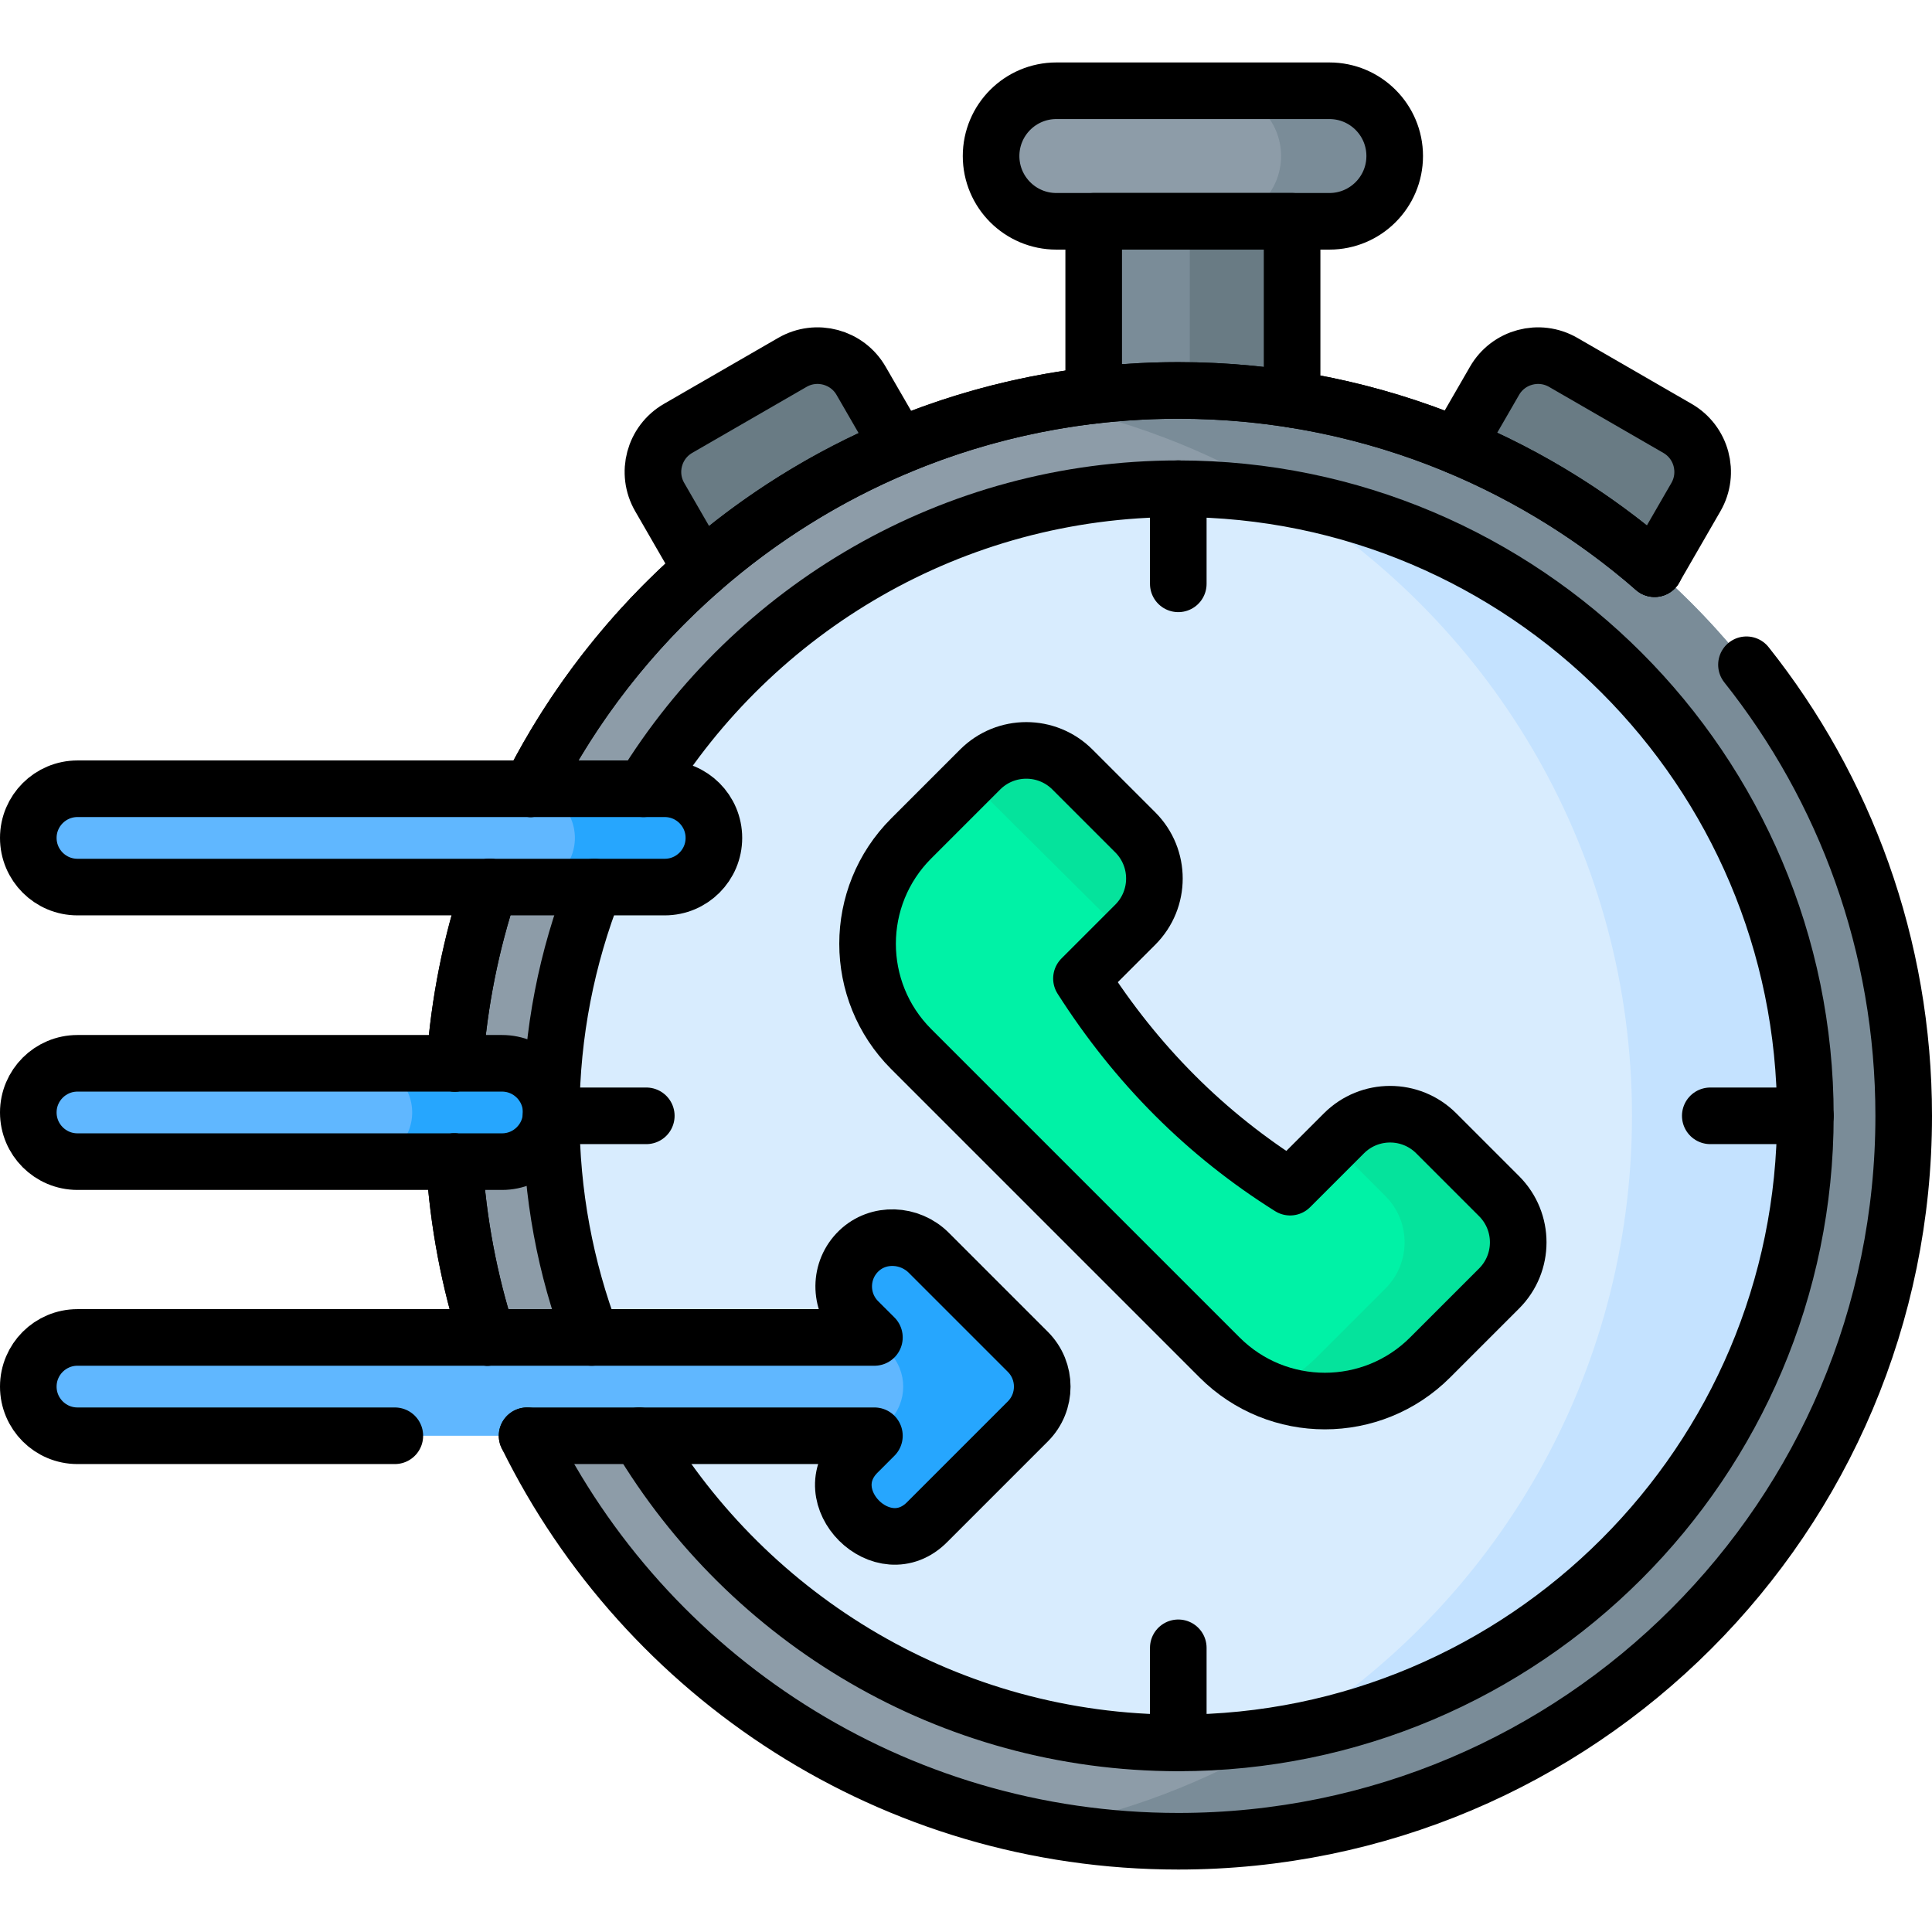 <svg xmlns="http://www.w3.org/2000/svg" xmlns:xlink="http://www.w3.org/1999/xlink" id="Capa_1" x="0px" y="0px" viewBox="0 0 512 512" style="enable-background:new 0 0 512 512;" xml:space="preserve"><g>	<g>		<rect x="289.837" y="58.649" style="fill:#7A8C98;" width="52.583" height="55.589"></rect>		<rect x="315.31" y="58.649" style="fill:#697B84;" width="27.11" height="55.59"></rect>		<path style="fill:#8D9CA8;" d="M352.311,58.649h-72.365c-9.554,0-17.299-7.745-17.299-17.299v0&#10;&#9;&#9;&#9;c0-9.554,7.745-17.299,17.299-17.299h72.365c9.554,0,17.299,7.745,17.299,17.299v0C369.609,50.904,361.864,58.649,352.311,58.649z&#10;&#9;&#9;&#9;"></path>		<path style="fill:#7A8C98;" d="M369.61,41.349c0,4.78-1.94,9.11-5.07,12.23c-3.13,3.14-7.46,5.07-12.23,5.07H322.2&#10;&#9;&#9;&#9;c4.78,0,9.1-1.93,12.24-5.07c3.12-3.12,5.06-7.45,5.06-12.23c0-9.55-7.74-17.3-17.3-17.3h30.11&#10;&#9;&#9;&#9;C361.86,24.049,369.61,31.799,369.61,41.349z"></path>		<g>			<path style="fill:#697B84;" d="M437.296,152.745l-53.368-30.812l12.139-21.026c3.677-6.368,11.819-8.55,18.187-4.873&#10;&#9;&#9;&#9;&#9;l30.307,17.498c6.368,3.677,8.55,11.819,4.873,18.187L437.296,152.745z"></path>			<path style="fill:#697B84;" d="M186.96,152.745l53.368-30.812l-12.139-21.026c-3.677-6.368-11.819-8.55-18.187-4.873&#10;&#9;&#9;&#9;&#9;l-30.307,17.498c-6.368,3.677-8.55,11.819-4.873,18.187L186.96,152.745z"></path>		</g>		<circle style="fill:#8D9CA8;" cx="312.259" cy="295.705" r="192.241"></circle>		<path style="fill:#7A8C98;" d="M504.5,295.709c0,106.17-86.07,192.24-192.24,192.24c-12.31,0-24.34-1.16-36.01-3.37&#10;&#9;&#9;&#9;c88.97-16.86,156.24-95.01,156.24-188.87c0-93.87-67.27-172.02-156.24-188.87c11.67-2.21,23.7-3.37,36.01-3.37&#10;&#9;&#9;&#9;C418.43,103.469,504.5,189.529,504.5,295.709z"></path>					<ellipse transform="matrix(0.707 -0.707 0.707 0.707 -117.636 307.41)" style="fill:#D8ECFE;" cx="312.259" cy="295.705" rx="166.185" ry="166.185"></ellipse>					<ellipse transform="matrix(0.707 -0.707 0.707 0.707 -117.636 307.41)" style="fill:#D8ECFE;" cx="312.259" cy="295.705" rx="166.185" ry="166.185"></ellipse>		<path style="fill:#C4E2FF;" d="M478.44,295.709c0,81.79-59.39,149.96-137.31,163.67c54.83-33.86,91.36-94.5,91.36-163.67&#10;&#9;&#9;&#9;c0-69.18-36.54-129.82-91.37-163.68C419.04,145.729,478.44,213.909,478.44,295.709z"></path>		<path style="fill:#60B7FF;" d="M272.395,376.684l-26.557,26.557c-11.775,12.126-30.555-6.644-18.429-18.429l4.319-4.319h-211.2&#10;&#9;&#9;&#9;c-7.195,0-13.028-5.833-13.028-13.028v0c0-7.195,5.833-13.028,13.028-13.028l211.2,0l-4.319-4.309&#10;&#9;&#9;&#9;c-5.147-5.147-5.09-13.521,0.17-18.597c5.165-4.983,13.489-4.603,18.563,0.471l26.252,26.252&#10;&#9;&#9;&#9;C277.476,363.346,277.476,371.593,272.395,376.684z"></path>		<g>			<path style="fill:#60B7FF;" d="M133.046,281.788H20.528c-7.195,0-13.028,5.833-13.028,13.028c0,7.195,5.833,13.028,13.028,13.028&#10;&#9;&#9;&#9;&#9;h112.518c7.195,0,13.028-5.833,13.028-13.028C146.074,287.621,140.241,281.788,133.046,281.788z"></path>		</g>		<g>			<path style="fill:#60B7FF;" d="M176.161,209.028H20.528c-7.195,0-13.028,5.833-13.028,13.028c0,7.195,5.833,13.028,13.028,13.028&#10;&#9;&#9;&#9;&#9;h155.633c7.195,0,13.028-5.833,13.028-13.028C189.189,214.861,183.356,209.028,176.161,209.028z"></path>		</g>		<path style="fill:#26A6FE;" d="M272.39,376.689l-26.55,26.55c-11.59,11.93-29.95-6.04-18.99-17.85l0.06-0.07l8.64-8.63&#10;&#9;&#9;&#9;c5.08-5.1,5.08-13.34,0-18.43l-3.82-3.82l-4.32-4.31c-0.07-0.07-0.14-0.14-0.2-0.22c-4.95-5.16-4.82-13.37,0.37-18.38&#10;&#9;&#9;&#9;c5.16-4.98,13.49-4.6,18.56,0.47l26.25,26.26C277.48,363.349,277.48,371.589,272.39,376.689z"></path>		<g>			<path style="fill:#26A6FE;" d="M146.07,294.819c0,7.19-5.83,13.03-13.02,13.03H96.2c7.2,0,13.03-5.84,13.03-13.03&#10;&#9;&#9;&#9;&#9;c0-7.2-5.83-13.03-13.03-13.03h36.85C140.24,281.789,146.07,287.619,146.07,294.819z"></path>		</g>		<g>			<path style="fill:#26A6FE;" d="M189.19,222.059c0,7.19-5.83,13.02-13.03,13.02h-36.84c7.19,0,13.03-5.83,13.03-13.02&#10;&#9;&#9;&#9;&#9;c0-7.2-5.84-13.03-13.03-13.03h36.84C183.36,209.029,189.19,214.859,189.19,222.059z"></path>		</g>		<path style="fill:#26A6FE;" d="M231.73,354.439l-4.32-4.31c-0.07-0.07-0.14-0.14-0.2-0.22L231.73,354.439z"></path>		<path style="fill:#00F2A6;" d="M300.863,220.586l-16.655-16.655c-6.755-6.755-17.707-6.755-24.462,0l-18.273,18.273&#10;&#9;&#9;&#9;c-15.411,15.411-15.411,40.396,0,55.807l81.723,81.723c15.411,15.411,40.396,15.411,55.807,0l18.273-18.273&#10;&#9;&#9;&#9;c6.755-6.755,6.755-17.707,0-24.462l-16.655-16.655c-6.755-6.755-17.707-6.755-24.462,0l-14.266,14.266&#10;&#9;&#9;&#9;c-22.29-13.982-40.709-32.428-55.295-55.295l14.266-14.266C307.618,238.293,307.618,227.341,300.863,220.586z"></path>		<path style="fill:#05E39C;" d="M300.86,245.049l-2.7,2.7l-41.24-40.99l2.83-2.83c6.75-6.75,17.7-6.75,24.46,0l16.65,16.66&#10;&#9;&#9;&#9;C307.62,227.339,307.62,238.289,300.86,245.049z"></path>		<path style="fill:#05E39C;" d="M397.28,341.459L379,359.729c-11.61,11.61-28.66,14.48-42.96,8.58c4.67-1.92,9.05-4.78,12.85-8.58&#10;&#9;&#9;&#9;l18.28-18.27c6.75-6.75,6.75-17.71,0-24.46l-13.83-13.83l2.82-2.83c6.75-6.75,17.7-6.75,24.46,0l16.66,16.66&#10;&#9;&#9;&#9;C404.03,323.749,404.03,334.709,397.28,341.459z"></path>	</g>	<g>		<path style="fill:none;stroke:#000000;stroke-width:15;stroke-linecap:round;stroke-linejoin:round;stroke-miterlimit:10;" d="&#10;&#9;&#9;&#9;M120.52,281.789c1.16-16.21,4.33-31.86,9.26-46.71"></path>		<path style="fill:none;stroke:#000000;stroke-width:15;stroke-linecap:round;stroke-linejoin:round;stroke-miterlimit:10;" d="&#10;&#9;&#9;&#9;M120.4,307.849c1,16.15,4,31.76,8.76,46.59"></path>		<path style="fill:none;stroke:#000000;stroke-width:15;stroke-linecap:round;stroke-linejoin:round;stroke-miterlimit:10;" d="&#10;&#9;&#9;&#9;M438.48,150.709c-15.47-13.49-33.13-24.53-52.37-32.55c-22.74-9.46-47.68-14.69-73.85-14.69c-26.25,0-51.27,5.26-74.05,14.78&#10;&#9;&#9;&#9;c-19.24,8.04-36.88,19.11-52.34,32.62c-18.57,16.21-34,35.95-45.24,58.16"></path>		<path style="fill:none;stroke:#000000;stroke-width:15;stroke-linecap:round;stroke-linejoin:round;stroke-miterlimit:10;" d="&#10;&#9;&#9;&#9;M104.636,380.492H20.528c-7.195,0-13.028-5.833-13.028-13.028v0c0-7.195,5.833-13.028,13.028-13.028l211.2,0l-4.319-4.309&#10;&#9;&#9;&#9;c-5.147-5.147-5.09-13.521,0.17-18.597c5.165-4.983,13.489-4.603,18.563,0.471l26.252,26.252c5.081,5.091,5.081,13.338,0,18.429&#10;&#9;&#9;&#9;l-26.557,26.557c-11.775,12.126-30.555-6.644-18.429-18.429l4.319-4.319H139.68"></path>		<g>			<path style="fill:none;stroke:#000000;stroke-width:15;stroke-linecap:round;stroke-linejoin:round;stroke-miterlimit:10;" d="&#10;&#9;&#9;&#9;&#9;M133.046,281.788H20.528c-7.195,0-13.028,5.833-13.028,13.028c0,7.195,5.833,13.028,13.028,13.028h112.518&#10;&#9;&#9;&#9;&#9;c7.195,0,13.028-5.833,13.028-13.028C146.074,287.621,140.241,281.788,133.046,281.788z"></path>		</g>		<g>			<path style="fill:none;stroke:#000000;stroke-width:15;stroke-linecap:round;stroke-linejoin:round;stroke-miterlimit:10;" d="&#10;&#9;&#9;&#9;&#9;M176.161,209.028H20.528c-7.195,0-13.028,5.833-13.028,13.028c0,7.195,5.833,13.028,13.028,13.028h155.633&#10;&#9;&#9;&#9;&#9;c7.195,0,13.028-5.833,13.028-13.028C189.189,214.861,183.356,209.028,176.161,209.028z"></path>		</g>		<path style="fill:none;stroke:#000000;stroke-width:15;stroke-linecap:round;stroke-linejoin:round;stroke-miterlimit:10;" d="&#10;&#9;&#9;&#9;M170.51,209.029c29.25-47.66,81.85-79.51,141.75-79.51c91.63,0,166.18,74.55,166.18,166.19c0,91.63-74.55,166.18-166.18,166.18&#10;&#9;&#9;&#9;c-60.69,0-113.88-32.7-142.89-81.4"></path>		<path style="fill:none;stroke:#000000;stroke-width:15;stroke-linecap:round;stroke-linejoin:round;stroke-miterlimit:10;" d="&#10;&#9;&#9;&#9;M156.79,354.439c-6.93-18.27-10.72-38.07-10.72-58.73c0-0.3,0-0.6,0-0.89c0.11-21.06,4.16-41.21,11.45-59.74"></path>		<g>							<line style="fill:none;stroke:#000000;stroke-width:15;stroke-linecap:round;stroke-linejoin:round;stroke-miterlimit:10;" x1="312.258" y1="129.52" x2="312.258" y2="154.722"></line>							<line style="fill:none;stroke:#000000;stroke-width:15;stroke-linecap:round;stroke-linejoin:round;stroke-miterlimit:10;" x1="312.258" y1="436.688" x2="312.258" y2="461.89"></line>		</g>		<g>							<line style="fill:none;stroke:#000000;stroke-width:15;stroke-linecap:round;stroke-linejoin:round;stroke-miterlimit:10;" x1="478.444" y1="295.705" x2="453.242" y2="295.705"></line>							<line style="fill:none;stroke:#000000;stroke-width:15;stroke-linecap:round;stroke-linejoin:round;stroke-miterlimit:10;" x1="171.275" y1="295.705" x2="146.073" y2="295.705"></line>		</g>					<polyline style="fill:none;stroke:#000000;stroke-width:15;stroke-linecap:round;stroke-linejoin:round;stroke-miterlimit:10;" points="&#10;&#9;&#9;&#9;289.84,104.769 289.84,58.649 342.42,58.649 342.42,105.819 &#9;&#9;"></polyline>		<path style="fill:none;stroke:#000000;stroke-width:15;stroke-linecap:round;stroke-linejoin:round;stroke-miterlimit:10;" d="&#10;&#9;&#9;&#9;M352.311,58.649h-72.365c-9.554,0-17.299-7.745-17.299-17.299v0c0-9.554,7.745-17.299,17.299-17.299h72.365&#10;&#9;&#9;&#9;c9.554,0,17.299,7.745,17.299,17.299v0C369.609,50.904,361.864,58.649,352.311,58.649z"></path>		<path style="fill:none;stroke:#000000;stroke-width:15;stroke-linecap:round;stroke-linejoin:round;stroke-miterlimit:10;" d="&#10;&#9;&#9;&#9;M300.863,220.586l-16.655-16.655c-6.755-6.755-17.707-6.755-24.462,0l-18.273,18.273c-15.411,15.411-15.411,40.396,0,55.807&#10;&#9;&#9;&#9;l81.723,81.723c15.411,15.411,40.396,15.411,55.807,0l18.273-18.273c6.755-6.755,6.755-17.707,0-24.462l-16.655-16.655&#10;&#9;&#9;&#9;c-6.755-6.755-17.707-6.755-24.462,0l-14.266,14.266c-22.29-13.982-40.709-32.428-55.295-55.295l14.266-14.266&#10;&#9;&#9;&#9;C307.618,238.293,307.618,227.341,300.863,220.586z"></path>		<g>			<path style="fill:none;stroke:#000000;stroke-width:15;stroke-linecap:round;stroke-linejoin:round;stroke-miterlimit:10;" d="&#10;&#9;&#9;&#9;&#9;M386.11,118.159l9.96-17.25c3.67-6.37,11.82-8.55,18.19-4.88l30.3,17.5c6.37,3.68,8.55,11.82,4.88,18.19l-10.96,18.99"></path>			<path style="fill:none;stroke:#000000;stroke-width:15;stroke-linecap:round;stroke-linejoin:round;stroke-miterlimit:10;" d="&#10;&#9;&#9;&#9;&#9;M185.87,150.869l-11.05-19.15c-3.68-6.37-1.49-14.51,4.87-18.19l30.31-17.5c6.37-3.67,14.51-1.49,18.19,4.88l10.02,17.34"></path>		</g>		<path style="fill:none;stroke:#000000;stroke-width:15;stroke-linecap:round;stroke-linejoin:round;stroke-miterlimit:10;" d="&#10;&#9;&#9;&#9;M140.63,209.029c31.69-62.63,96.64-105.56,171.63-105.56c48.3,0,92.45,17.81,126.22,47.23"></path>		<path style="fill:none;stroke:#000000;stroke-width:15;stroke-linecap:round;stroke-linejoin:round;stroke-miterlimit:10;" d="&#10;&#9;&#9;&#9;M120.4,307.849c1,16.15,4,31.76,8.76,46.59"></path>		<path style="fill:none;stroke:#000000;stroke-width:15;stroke-linecap:round;stroke-linejoin:round;stroke-miterlimit:10;" d="&#10;&#9;&#9;&#9;M462.83,176.169c26.09,32.82,41.67,74.36,41.67,119.54c0,106.17-86.07,192.24-192.24,192.24c-75.74,0-141.25-43.8-172.58-107.46"></path>		<path style="fill:none;stroke:#000000;stroke-width:15;stroke-linecap:round;stroke-linejoin:round;stroke-miterlimit:10;" d="&#10;&#9;&#9;&#9;M120.52,281.789c1.16-16.21,4.33-31.86,9.26-46.71"></path>	</g></g><g></g><g></g><g></g><g></g><g></g><g></g><g></g><g></g><g></g><g></g><g></g><g></g><g></g><g></g><g></g></svg>